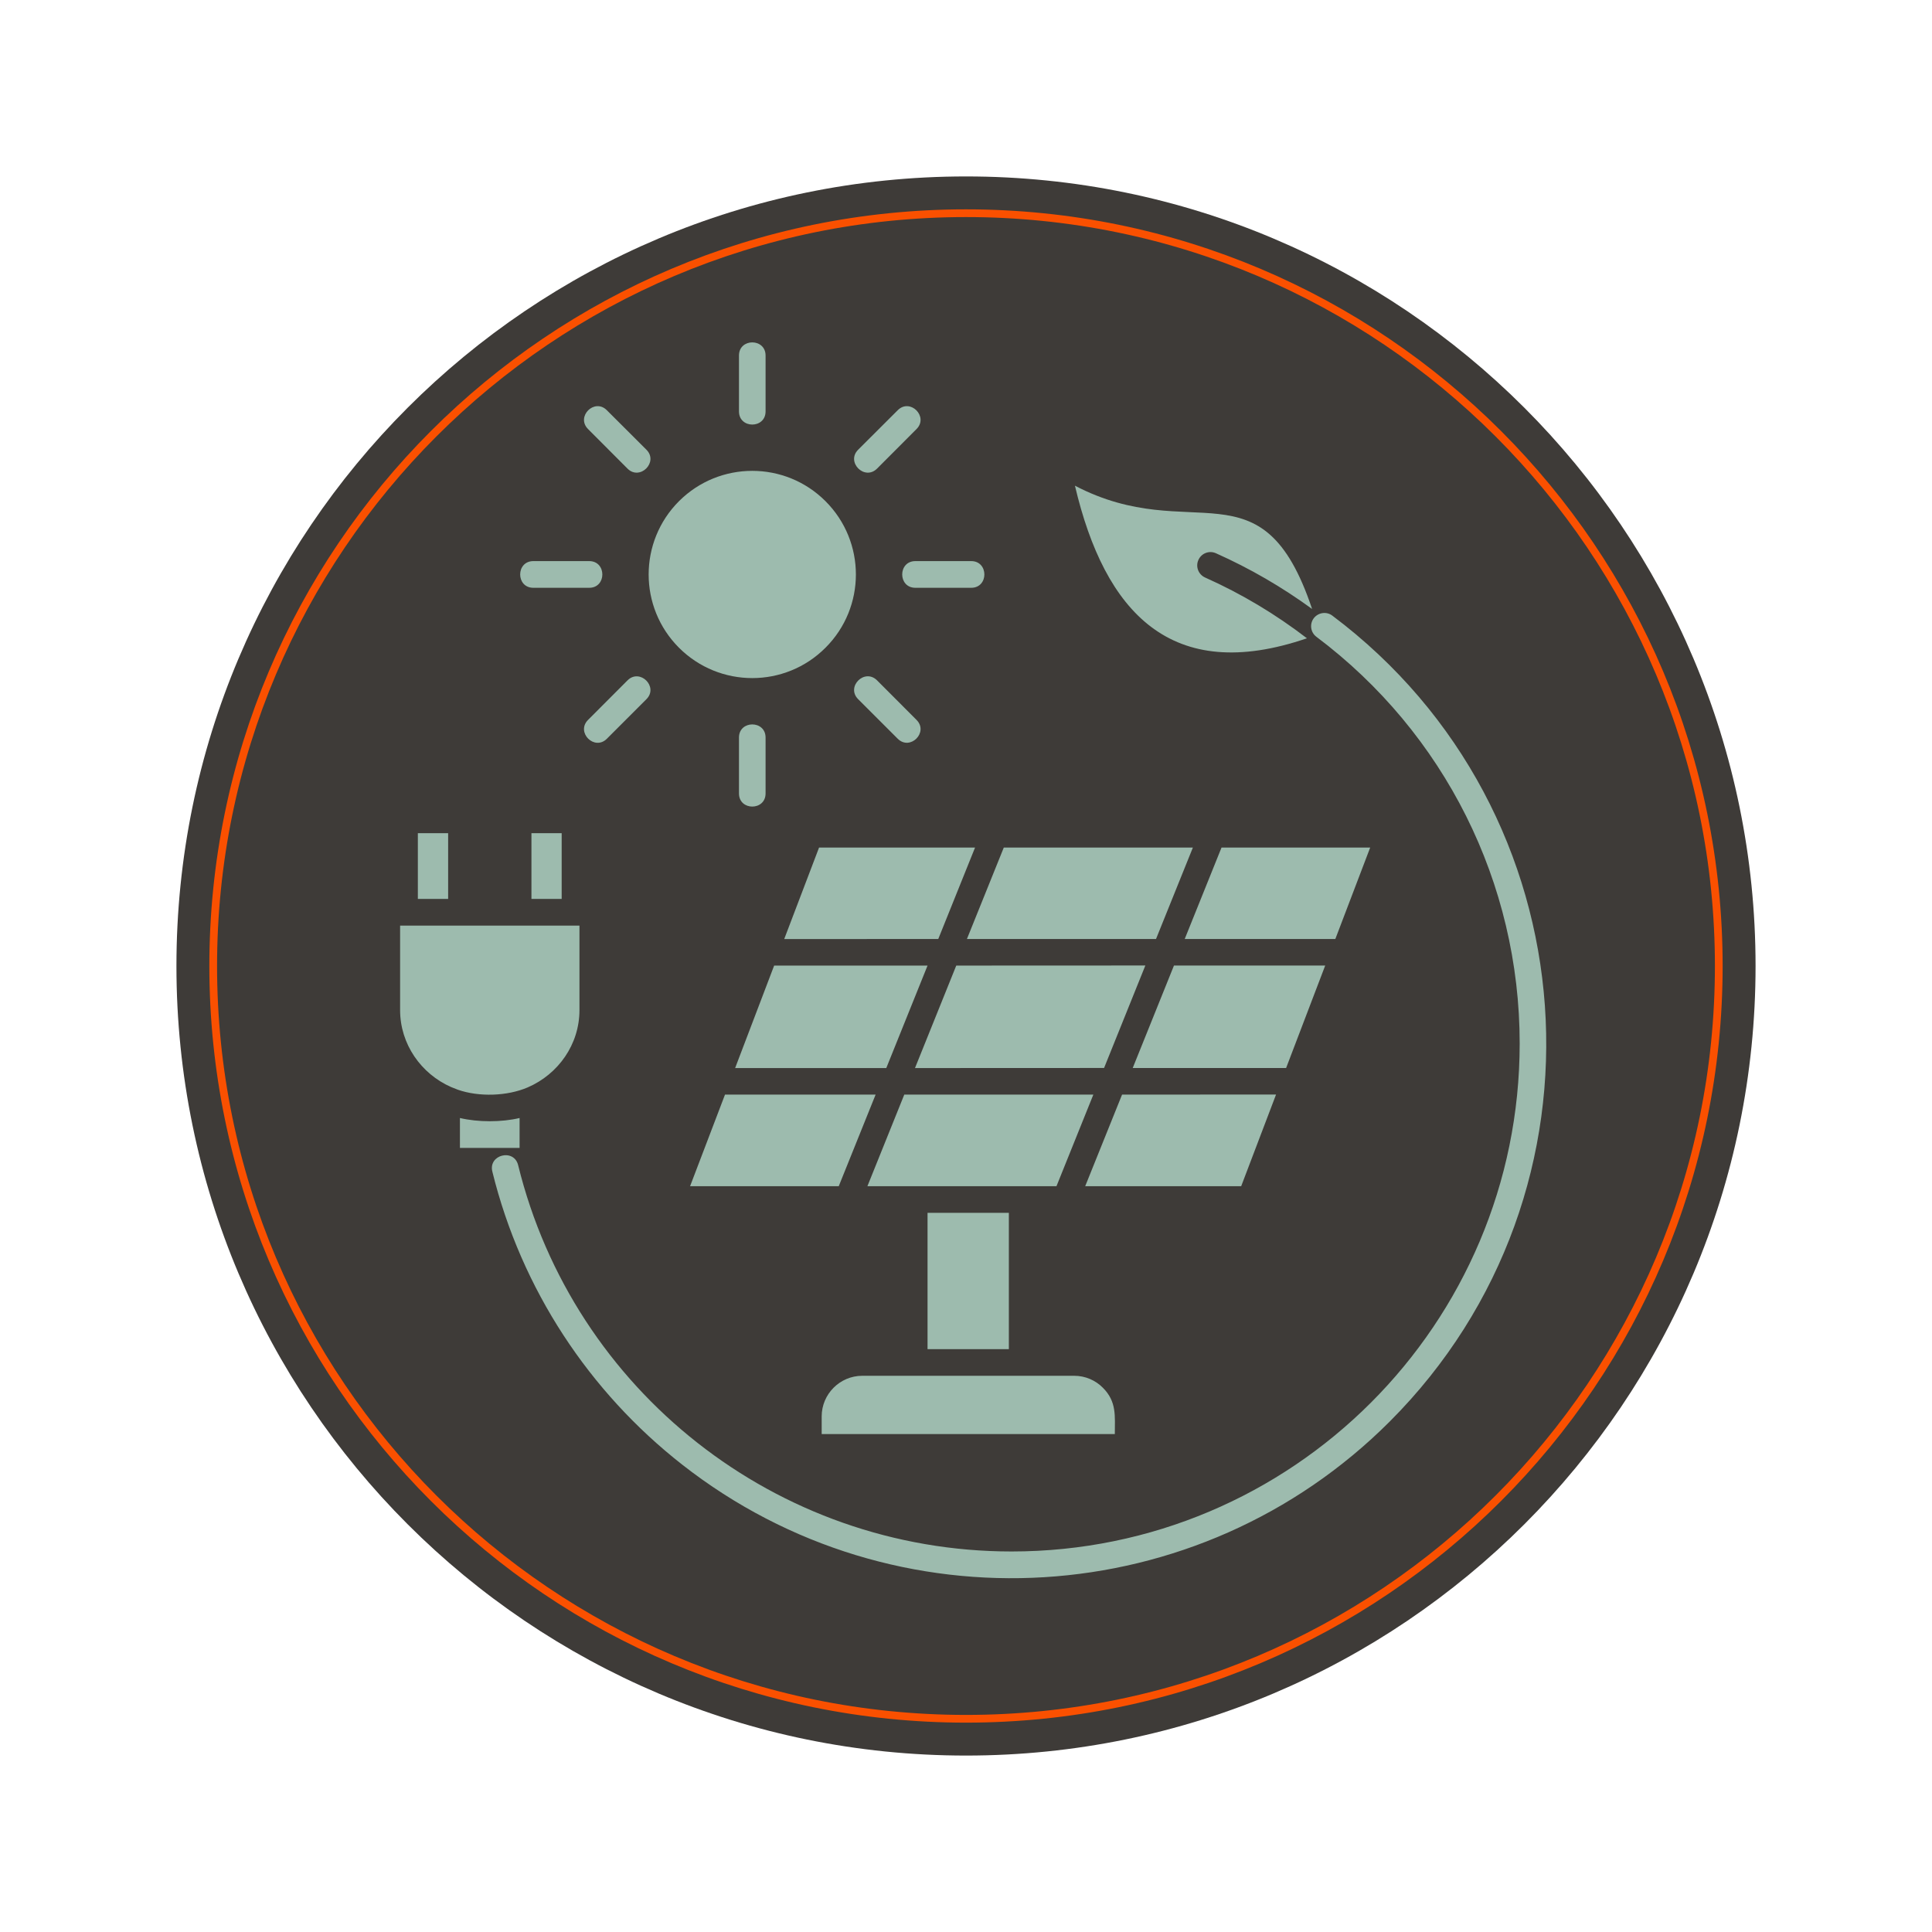 <svg xmlns="http://www.w3.org/2000/svg" xmlns:xlink="http://www.w3.org/1999/xlink" width="500" zoomAndPan="magnify" viewBox="0 0 375 375" height="500" preserveAspectRatio="xMidYMid meet"><defs><clipPath id="f2e98a1b0c"><path d="M 34.246 34.246 L 340.754 34.246 L 340.754 340.754 L 34.246 340.754 Z M 34.246 34.246 "></path></clipPath><clipPath id="f7858224e8"><path d="M 187.5 34.246 C 102.859 34.246 34.246 102.859 34.246 187.5 C 34.246 272.141 102.859 340.754 187.5 340.754 C 272.141 340.754 340.754 272.141 340.754 187.5 C 340.754 102.859 272.141 34.246 187.5 34.246 Z M 187.5 34.246 "></path></clipPath><clipPath id="b2f34bfbf6"><path d="M 0.246 0.246 L 306.754 0.246 L 306.754 306.754 L 0.246 306.754 Z M 0.246 0.246 "></path></clipPath><clipPath id="ef8a84f1db"><path d="M 153.5 0.246 C 68.859 0.246 0.246 68.859 0.246 153.5 C 0.246 238.141 68.859 306.754 153.5 306.754 C 238.141 306.754 306.754 238.141 306.754 153.5 C 306.754 68.859 238.141 0.246 153.5 0.246 Z M 153.5 0.246 "></path></clipPath><clipPath id="db021b2fb3"><rect x="0" width="307" y="0" height="307"></rect></clipPath><clipPath id="479ac769fe"><path d="M 40.633 40.633 L 334.363 40.633 L 334.363 334.363 L 40.633 334.363 Z M 40.633 40.633 "></path></clipPath><clipPath id="ed76a37848"><path d="M 187.496 40.633 C 106.387 40.633 40.633 106.387 40.633 187.496 C 40.633 268.609 106.387 334.363 187.496 334.363 C 268.609 334.363 334.363 268.609 334.363 187.496 C 334.363 106.387 268.609 40.633 187.496 40.633 Z M 187.496 40.633 "></path></clipPath><clipPath id="8567174a2c"><path d="M 77.641 66 L 301 66 L 301 307 L 77.641 307 Z M 77.641 66 "></path></clipPath></defs><g id="9b8848512b"><g clip-rule="nonzero" clip-path="url(#f2e98a1b0c)"><g clip-rule="nonzero" clip-path="url(#f7858224e8)"><g transform="matrix(1,0,0,1,34,34)"><g clip-path="url(#db021b2fb3)"><g clip-rule="nonzero" clip-path="url(#b2f34bfbf6)"><g clip-rule="nonzero" clip-path="url(#ef8a84f1db)"><path style=" stroke:none;fill-rule:nonzero;fill:#3e3b38;fill-opacity:1;" d="M 0.246 0.246 L 306.754 0.246 L 306.754 306.754 L 0.246 306.754 Z M 0.246 0.246 "></path></g></g></g></g></g></g><g clip-rule="nonzero" clip-path="url(#479ac769fe)"><g clip-rule="nonzero" clip-path="url(#ed76a37848)"><path style="fill:none;stroke-width:4;stroke-linecap:butt;stroke-linejoin:miter;stroke:#fa5000;stroke-opacity:1;stroke-miterlimit:4;" d="M 195.819 0.001 C 87.673 0.001 0.001 87.673 0.001 195.819 C 0.001 303.97 87.673 391.642 195.819 391.642 C 303.97 391.642 391.642 303.97 391.642 195.819 C 391.642 87.673 303.97 0.001 195.819 0.001 Z M 195.819 0.001 " transform="matrix(0.75,0,0,0.75,40.632,40.632)"></path></g></g><g clip-rule="nonzero" clip-path="url(#8567174a2c)"><path style=" stroke:none;fill-rule:nonzero;fill:#9dbbae;fill-opacity:1;" d="M 233.914 112.098 C 232.609 111.512 232.02 109.984 232.609 108.691 C 233.184 107.387 234.703 106.797 236.016 107.387 C 242.629 110.336 248.879 113.973 254.676 118.199 C 244.938 89.078 231.441 106.172 208.645 94.273 C 214.441 118.902 227.348 132.91 253.676 123.891 C 247.602 119.223 240.973 115.246 233.914 112.098 Z M 109.02 174.48 L 109.02 161.719 L 103.152 161.719 L 103.152 174.48 Z M 86.984 174.48 L 86.984 161.719 L 81.105 161.719 L 81.105 174.48 Z M 87.559 210.996 L 88.895 211.523 C 92.988 212.945 98.457 212.77 102.422 211.066 C 108.363 208.5 112.473 202.719 112.473 196.059 L 112.473 179.66 L 77.66 179.66 L 77.66 196.059 C 77.66 202.648 81.707 208.414 87.559 210.996 Z M 100.852 222.812 L 100.852 217.004 C 97.371 217.84 92.766 217.84 89.273 217.004 L 89.273 222.812 Z M 237.098 164.508 L 229.953 182.258 L 259.188 182.258 L 265.953 164.508 Z M 227.867 187.406 L 219.859 207.301 L 249.633 207.301 L 257.223 187.406 Z M 217.793 212.461 L 210.637 230.238 L 240.914 230.238 L 247.68 212.449 Z M 205.062 230.238 L 212.219 212.461 L 175.52 212.461 L 168.363 230.238 Z M 214.301 207.293 L 222.312 187.402 L 185.609 187.418 L 177.598 207.309 Z M 224.383 182.258 L 231.539 164.508 L 194.836 164.508 L 187.68 182.258 Z M 162.801 230.238 L 169.957 212.461 L 140.723 212.461 L 133.945 230.238 Z M 172.027 207.309 L 180.035 187.418 L 150.262 187.418 L 142.688 207.309 Z M 182.117 182.258 L 189.258 164.508 L 158.98 164.508 L 152.215 182.273 Z M 195.82 235.406 L 180.035 235.406 L 180.035 261.871 L 195.82 261.871 Z M 159.48 278.352 L 216.387 278.352 C 216.387 274.859 216.785 272.074 214.066 269.359 C 212.645 267.918 210.66 267.039 208.508 267.039 C 194.797 267.039 181.078 267.039 167.363 267.039 C 163.035 267.039 159.488 270.59 159.488 274.914 L 159.488 278.352 Z M 166.566 135.711 C 164.16 133.305 167.812 129.648 170.234 132.055 L 177.895 139.73 C 180.301 142.137 176.648 145.789 174.242 143.383 Z M 125.469 87.289 C 127.875 89.695 124.203 93.363 121.797 90.957 L 114.141 83.281 C 111.734 80.875 115.387 77.207 117.793 79.629 Z M 114.363 108.91 C 117.766 108.91 117.766 114.09 114.363 114.09 L 103.52 114.09 C 100.113 114.09 100.113 108.91 103.52 108.91 Z M 177.672 114.09 C 174.266 114.09 174.266 108.91 177.672 108.91 L 188.512 108.91 C 191.918 108.91 191.918 114.09 188.512 114.09 Z M 170.234 90.957 C 167.812 93.363 164.16 89.695 166.566 87.289 L 174.242 79.629 C 176.648 77.207 180.301 80.875 177.895 83.281 Z M 148.598 79.852 C 148.598 83.258 143.434 83.258 143.434 79.852 L 143.434 69.008 C 143.434 65.605 148.598 65.605 148.598 69.008 Z M 121.797 132.062 C 124.203 129.656 127.875 133.309 125.469 135.715 L 117.793 143.391 C 115.387 145.797 111.734 142.141 114.141 139.734 Z M 143.434 143.16 C 143.434 139.758 148.598 139.758 148.598 143.16 L 148.598 154.004 C 148.598 157.406 143.434 157.406 143.434 154.004 Z M 160.23 97.281 C 152.383 89.43 139.652 89.43 131.789 97.281 C 123.941 105.141 123.941 117.875 131.789 125.723 C 139.652 133.582 152.387 133.582 160.23 125.723 C 168.094 117.871 168.094 105.141 160.23 97.281 Z M 255.523 123.609 C 254.379 122.762 254.148 121.148 254.996 120.004 C 255.859 118.875 257.477 118.637 258.602 119.492 C 309.109 157.383 314.402 231.254 269.738 275.926 C 232.672 312.992 173.727 316.629 132.422 284.289 C 114.422 270.207 101.191 250.281 95.562 227.398 C 94.754 224.098 99.773 222.867 100.574 226.168 C 111.328 269.895 150.699 301.141 196.348 301.141 C 250.816 301.141 294.969 257.004 294.969 202.539 C 294.969 171.371 280.383 142.281 255.523 123.609 Z M 255.523 123.609 "></path></g></g></svg>